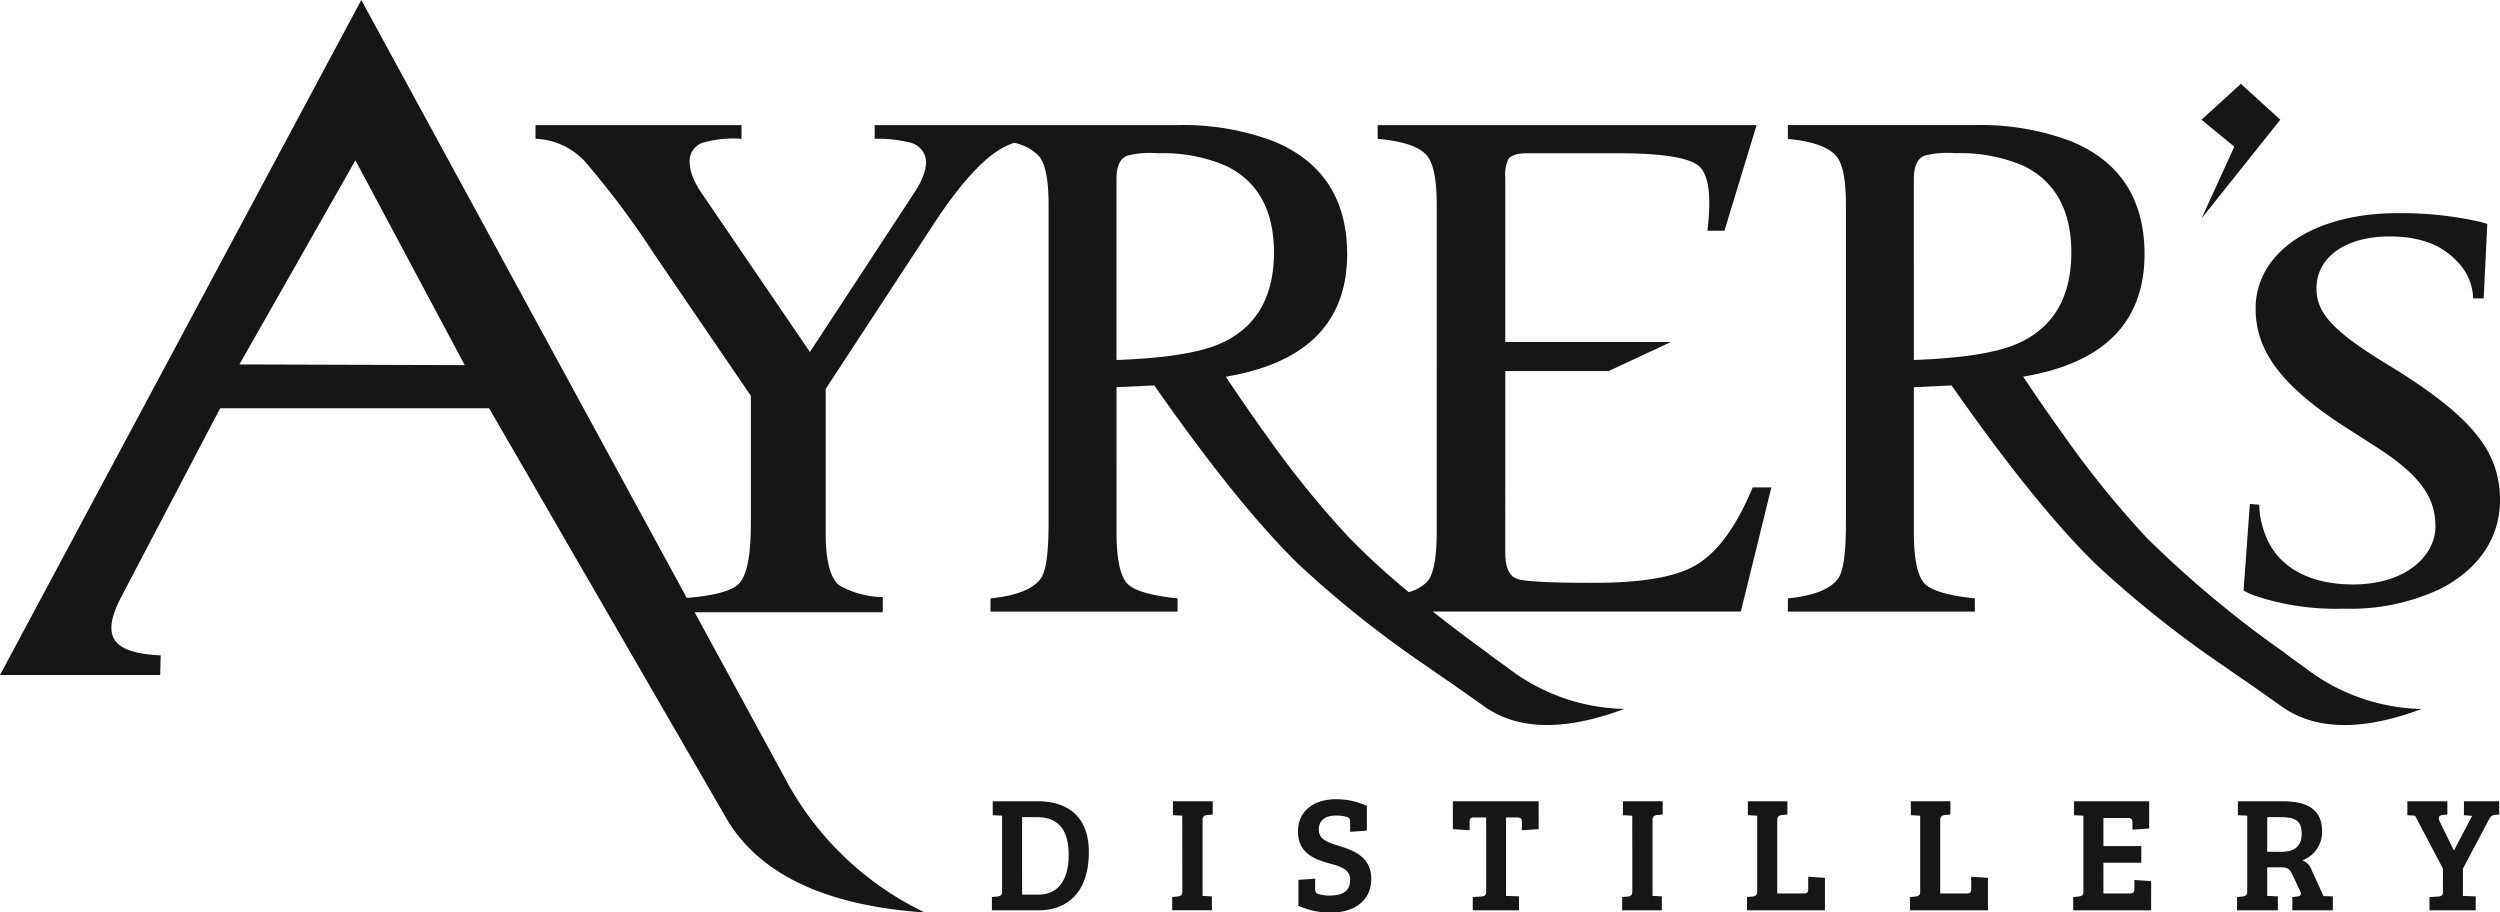 <svg xmlns="http://www.w3.org/2000/svg" xmlns:xlink="http://www.w3.org/1999/xlink" width="241.106" height="88" viewBox="0 0 241.106 88">
  <defs>
    <clipPath id="clip-path">
      <rect id="Rectangle_2251" data-name="Rectangle 2251" width="241.106" height="88" fill="none"/>
    </clipPath>
  </defs>
  <g id="Group_33788" data-name="Group 33788" clip-path="url(#clip-path)">
    <path id="Path_35360" data-name="Path 35360" d="M215.109,34.565q5.138-2.279,5.169-8.743,0-6.145-4.628-8.4a15.516,15.516,0,0,0-6.563-1.211,9.172,9.172,0,0,0-2.95.23c-.7.273-1.047,1.011-1.047,2.223V36.153q7.04-.26,10.02-1.587m26.44,30.365,1.232.879a19.02,19.02,0,0,0,11.28,4q-8.425,3.149-13.284-.09l-3.545-2.5-.619-.413c-.5-.341-.983-.683-1.463-1.022a103.231,103.231,0,0,1-12.436-9.868q-5.858-5.68-13.986-17.31l-3.64.172V52.743q0,3.955,1.082,5.018.987.985,4.8,1.385v1.272H192.939V59.146q3.913-.4,4.932-2.048.668-1.126.668-5.192V21.179q0-3.523-.891-4.644-1.085-1.358-4.71-1.7V13.5H210.9a24.711,24.711,0,0,1,9.343,1.556q7.063,2.914,7.095,10.849,0,9.9-11.707,11.857,2.026,3.03,3.956,5.714a92.791,92.791,0,0,0,7.973,9.838,103.094,103.094,0,0,0,13.184,11Z" transform="translate(-20.513 -1.436)" fill="#161615"/>
    <path id="Path_35361" data-name="Path 35361" d="M237.576,22.033l3.165-6.924-3.165-2.6,3.8-3.463,3.8,3.463Z" transform="translate(-25.259 -0.962)" fill="#161615"/>
    <path id="Path_35362" data-name="Path 35362" d="M170.837,47.008h-1.805q-2.371,5.711-5.537,7.529-2.879,1.676-9.809,1.674-6.172,0-7.341-.374t-1.172-2.512V35.784h9.968l6.012-2.8h-15.98V17.145a3.58,3.58,0,0,1,.286-1.787c.273-.385.876-.577,1.8-.577h8.8q6.737,0,7.957,1.4t.651,6.073h1.643l3.1-10.185H132.864v1.325q3.7.319,4.779,1.644.916,1.123.918,4.7V51.308q0,3.689-.887,4.758a3.9,3.9,0,0,1-1.813,1.039,71.253,71.253,0,0,1-5.716-5.223,92.9,92.9,0,0,1-7.973-9.838q-1.932-2.682-3.956-5.714,11.708-1.961,11.709-11.857-.035-7.933-7.095-10.849a24.72,24.72,0,0,0-9.344-1.556H95.528v0H84.356v1.316a12.856,12.856,0,0,1,3.33.348,1.981,1.981,0,0,1,1.628,2.01,3.909,3.909,0,0,1-.192.971,7.22,7.22,0,0,1-.811,1.664l-10.2,15.57L67.663,18.623a7.717,7.717,0,0,1-.935-1.787,3.946,3.946,0,0,1-.208-1.127,1.851,1.851,0,0,1,1.248-1.941,10.854,10.854,0,0,1,3.745-.382V12.07H51.646v1.316a6.838,6.838,0,0,1,4.716,2.133,83.117,83.117,0,0,1,6.762,9.031l9.29,13.624V50.5q0,4.64-1.162,5.8c-.692.693-2.37,1.147-5.016,1.366L34.844,0,0,65.1H15.449l.049-1.89c-4.3-.227-5.992-1.493-3.784-5.678l9.52-18.161H47.171L70.228,79.227Q75.07,87.025,89.182,88a29.87,29.87,0,0,1-13.54-13.061L66.991,59.048H85.048l.092-.093,0-1.36a8.974,8.974,0,0,1-4.177-1.13q-1.335-1.017-1.335-5.138V37.516L90.114,21.5q3.286-4.992,5.919-6.83a7.1,7.1,0,0,1,1.769-.894,4.487,4.487,0,0,1,2.436,1.324q.89,1.123.89,4.644V50.47q0,4.066-.668,5.192-1.017,1.645-4.931,2.048v1.272h18.035V57.71q-3.816-.4-4.8-1.385-1.082-1.068-1.084-5.018V37.341l3.641-.172Q119.45,48.8,125.3,54.478a103.084,103.084,0,0,0,12.436,9.868q.719.509,1.462,1.022l.619.413,3.545,2.5q4.855,3.24,13.285.09a19.027,19.027,0,0,1-11.281-4l-1.232-.879-.807-.616c-1.865-1.358-3.569-2.652-5.145-3.9h29.709ZM23.089,35.146,34.277,15.461,44.821,35.214Zm84.588-.429V17.232c0-1.212.349-1.95,1.047-2.223a9.179,9.179,0,0,1,2.95-.23,15.5,15.5,0,0,1,6.562,1.211q4.632,2.252,4.63,8.4-.034,6.465-5.168,8.743-2.98,1.327-10.022,1.587" transform="translate(0 0)" fill="#161615"/>
    <path id="Path_35363" data-name="Path 35363" d="M264.271,31.227a1.763,1.763,0,0,1-.038-.383,5.282,5.282,0,0,0-1.543-3.21c-.892-.924-2.612-2.384-6.473-2.384-4.4,0-7.069,2.092-7.069,5.014,0,2.235,1.369,3.939,6.3,7l1.66,1.022c7.127,4.522,9.741,7.783,9.741,12.4,0,2.82-1.3,6.179-5.581,8.465a20.194,20.194,0,0,1-9.444,1.995,24.606,24.606,0,0,1-8.671-1.266,3.891,3.891,0,0,1-.5-.209l-.536-.263.605-8.36.893.076a2.122,2.122,0,0,1,.018.29,8.626,8.626,0,0,0,.534,2.482c1.307,3.6,4.81,4.915,8.494,4.915,5.346,0,7.959-2.969,7.959-5.547,0-2.383-.89-4.67-5.821-7.785l-2.731-1.751c-6.536-4.182-8.79-7.587-8.79-11.532,0-5.35,5.464-9.193,13.721-9.193a34.7,34.7,0,0,1,7.9.828l.722.206-.349,7.189Z" transform="translate(-25.741 -2.446)" fill="#161615"/>
    <path id="Path_35364" data-name="Path 35364" d="M246.982,95.194c0,.316-.158.426-.458.442l-.839.047v1.282h4.461V95.62l-1.234-.047V92.947l2.484-4.7c.158-.284.285-.442.538-.475l.475-.047V86.446h-3.4V87.79l.791.063-1.724,3.29h-.063l-1.344-2.752c-.174-.332-.08-.585.269-.618l.475-.047V86.446h-3.86V87.79l.744.047,2.689,5.109Zm-16.944-3.876V87.98h1.155c1.344,0,2.167.174,2.167,1.6,0,1.123-.6,1.74-1.946,1.74Zm-2.911,5.647h3.938V95.62l-1.028-.047V92.821h1.439c.554,0,.776.237,1,.727l.743,1.582c.142.316.063.458-.3.506l-.458.047v1.282h3.907V95.62l-.9-.031-1.139-2.484a1.526,1.526,0,0,0-.9-.964,2.914,2.914,0,0,0,1.9-2.785c0-2.151-1.471-2.91-3.8-2.91h-4.319V87.79l.9.047v7.356c0,.316-.189.411-.458.442l-.522.047Zm-8.285,0V94.149l-1.614-.111v.792c0,.316-.031.506-.442.506h-2.547V92.378h3.654V90.765h-3.654V88.059h2.341c.427,0,.458.189.458.491v.633l1.613-.111V86.446h-7.244V87.79l.9.047v7.356c0,.316-.19.411-.459.442l-.522.047v1.282Zm-15.738,0V93.833l-1.613-.11V94.83c0,.3-.031.506-.364.506H198.5V88.281c0-.38.189-.475.458-.507l.522-.047V86.446h-3.812V87.79l.9.047v7.356c0,.316-.189.411-.458.442l-.522.047v1.282Zm-15.721,0V93.833l-1.614-.11V94.83c0,.3-.031.506-.364.506H182.78V88.281c0-.38.189-.475.458-.507l.522-.047V86.446h-3.812V87.79l.9.047v7.356c0,.316-.189.411-.458.442l-.522.047v1.282Zm-18.577-1.851c0,.4-.158.491-.458.522l-.523.047v1.282h3.829V95.62l-.9-.047V88.281c0-.38.189-.475.458-.507l.522-.047V86.446H167.9V87.79l.9.047Zm-14.094.08c0,.316-.158.411-.458.442l-.838.047v1.282h4.46V95.62l-1.249-.047V88.012H157.7c.426,0,.458.189.458.491v.743l1.613-.111V86.446H151.5v2.688l1.614.111V88.5c0-.269.031-.491.364-.491h1.233Zm-15.025.348a4,4,0,0,1-1.139-.142c-.285-.1-.332-.222-.332-.522v-.965l-1.613.111v2.5a7.2,7.2,0,0,0,3.195.649c2.183,0,3.829-1.139,3.829-3.227,0-2.04-1.519-2.689-2.958-3.148-1.187-.364-2.1-.633-2.1-1.613s.727-1.361,1.66-1.361a3.752,3.752,0,0,1,1.029.127c.284.095.332.222.332.522v.918l1.614-.111V86.9a6.9,6.9,0,0,0-2.974-.649c-2.183,0-3.669,1.171-3.669,3.1,0,2.025,1.455,2.658,3.021,3.085,1.107.3,2.009.585,2.009,1.582,0,1.186-.854,1.518-1.9,1.518m-14.28-.427c0,.4-.158.491-.458.522l-.523.047v1.282h3.829V95.62l-.9-.047V88.281c0-.38.189-.475.458-.507l.522-.047V86.446H124.5V87.79l.9.047ZM109.954,87.98h1.408c1.709,0,3.085.791,3.085,3.638,0,2.531-1.107,3.829-2.879,3.829h-1.613Zm-2.911,8.985h4.493c2.546,0,4.856-1.487,4.856-5.631,0-3.291-1.914-4.888-4.936-4.888h-4.333V87.79l.9.047v7.356c0,.316-.189.411-.458.442l-.522.047Z" transform="translate(-11.381 -9.171)" fill="#161615"/>
  </g>
</svg>
